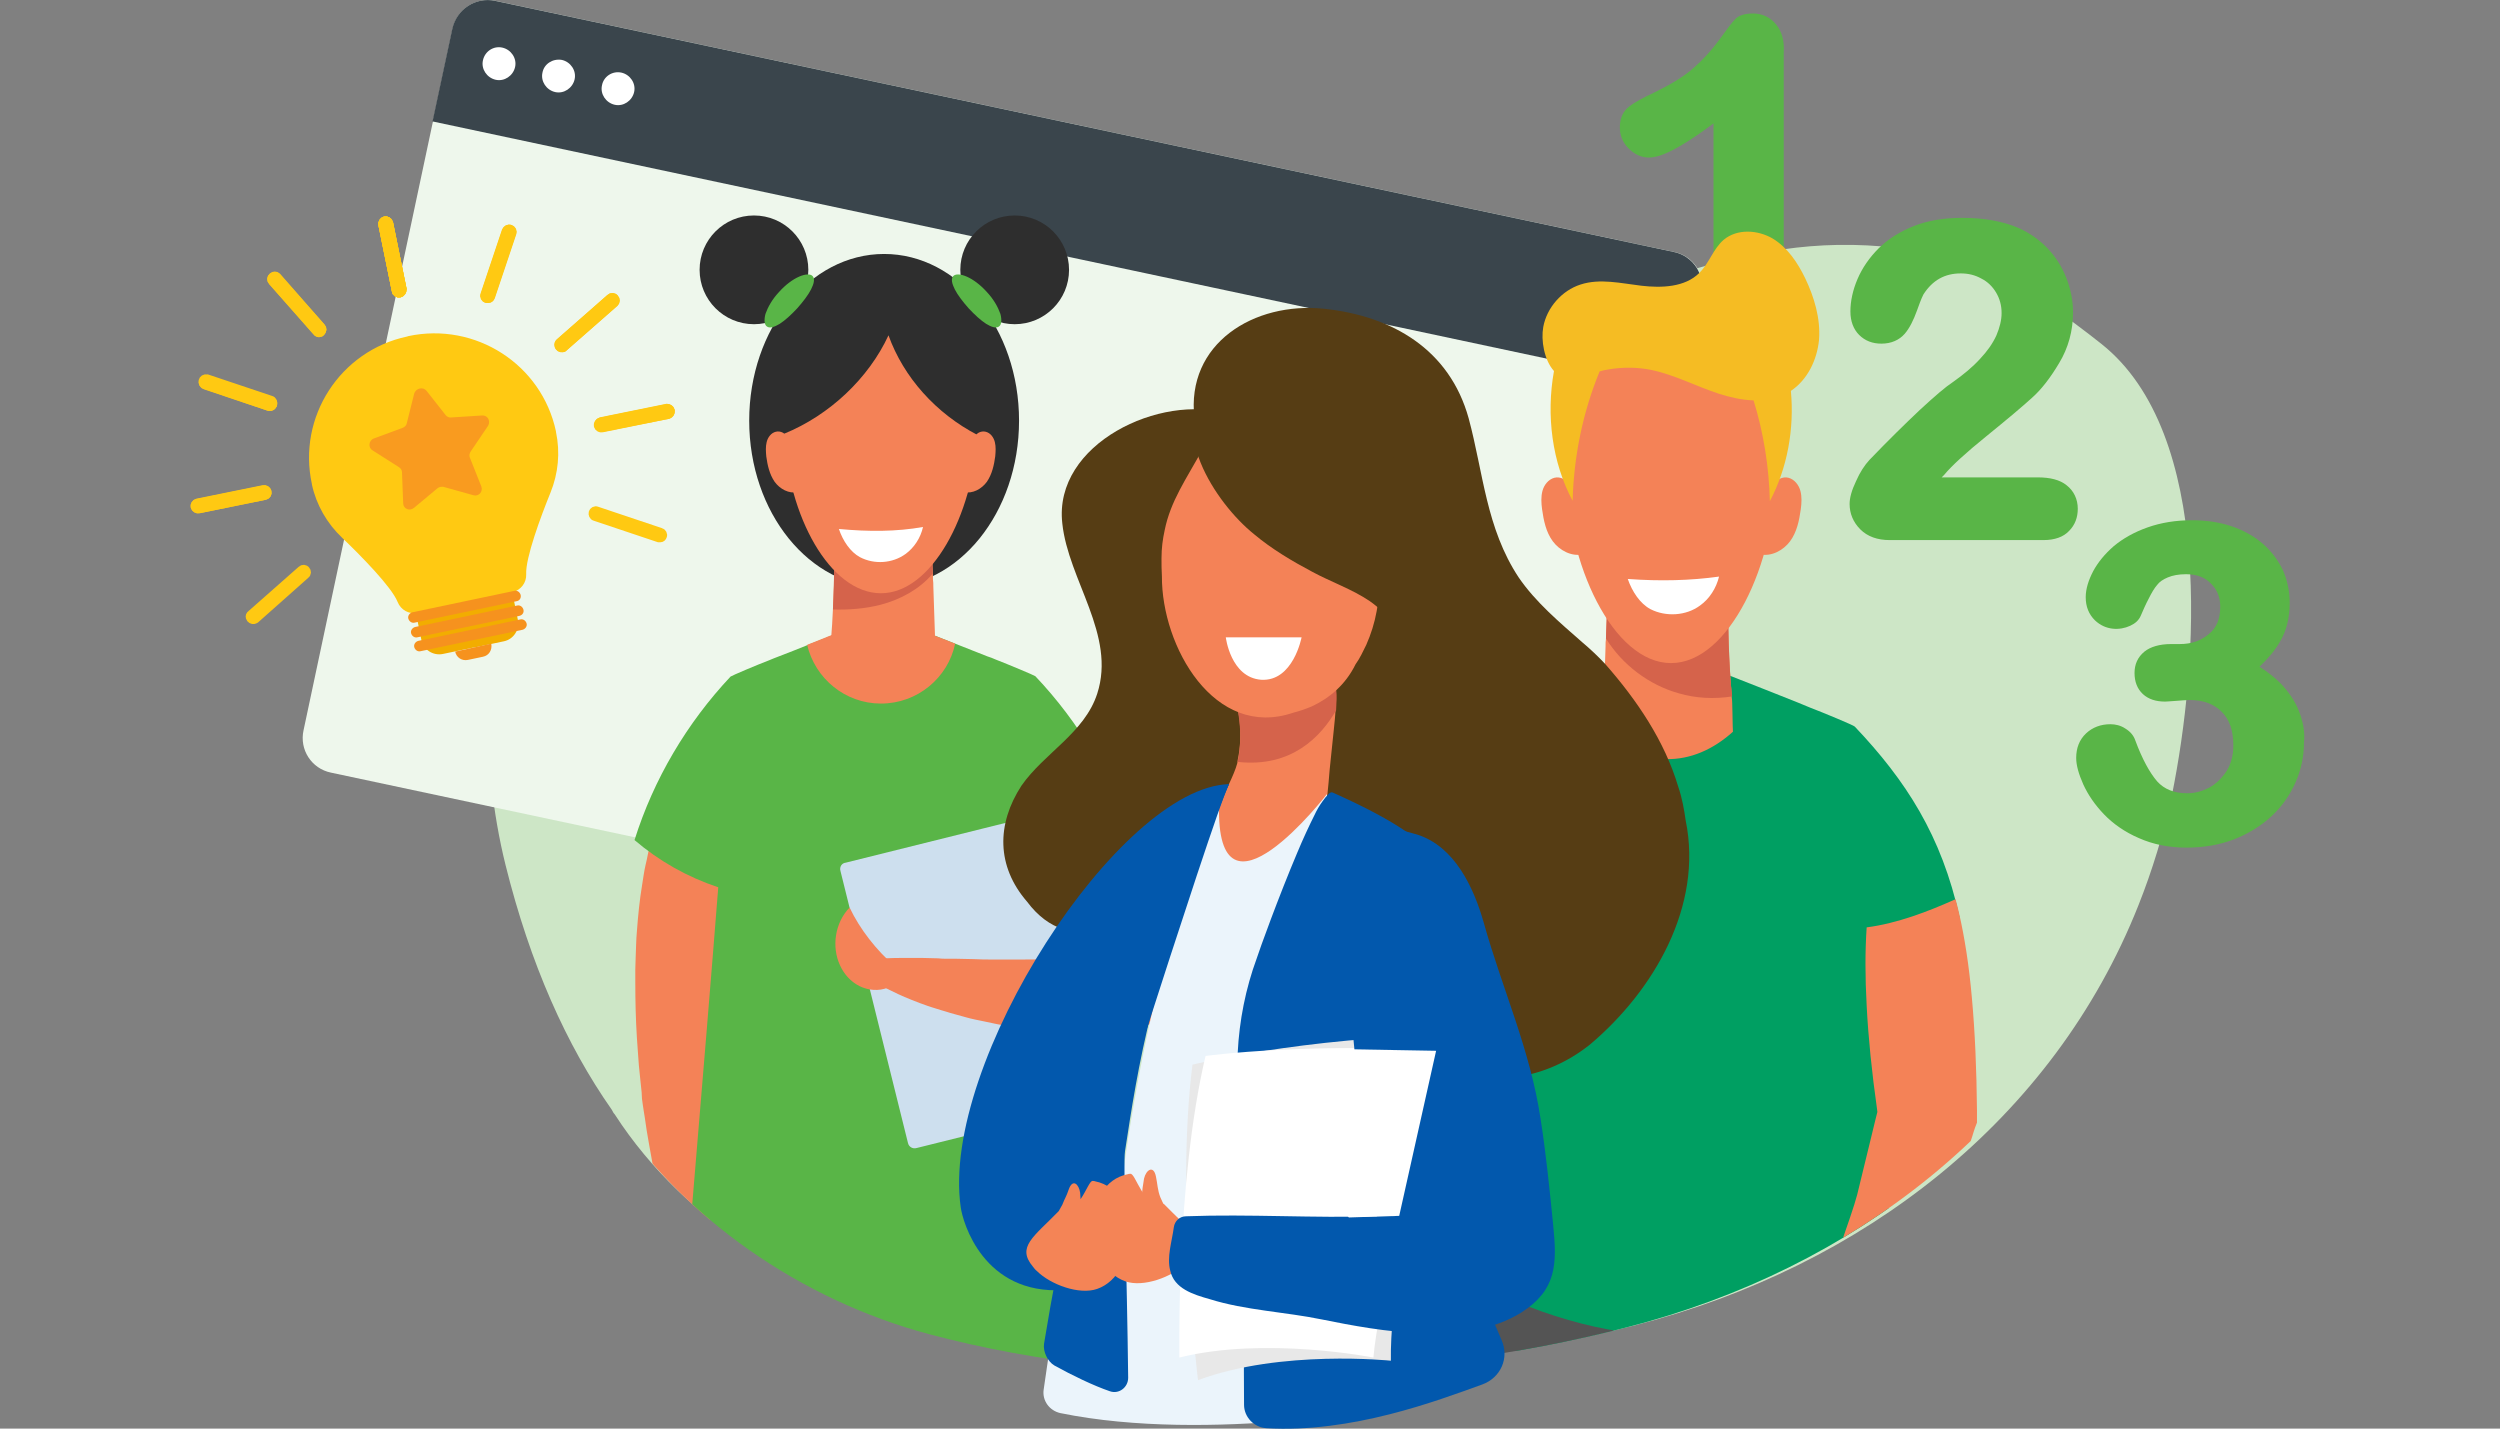 <?xml version="1.0" encoding="UTF-8"?> <!-- Generator: Adobe Illustrator 25.2.3, SVG Export Plug-In . SVG Version: 6.00 Build 0) --> <svg xmlns="http://www.w3.org/2000/svg" xmlns:xlink="http://www.w3.org/1999/xlink" version="1.1" id="Layer_1" x="0px" y="0px" viewBox="0 0 630 360" style="enable-background:new 0 0 630 360;" xml:space="preserve"><rect x="0" y="0" width="630" height="360" fill="#808080" stroke="none"/> <style type="text/css"> .st0{fill:#CDE6C6;} .st1{fill:#59B547;} .st2{fill:#EEF7EC;} .st3{fill:#3A454C;} .st4{fill:#FFFFFF;} .st5{clip-path:url(#SVGID_2_);} .st6{fill:#009F62;} .st7{fill:#545454;} .st8{fill:#F48257;} .st9{fill:#D5634B;} .st10{fill:#F5BC23;} .st11{clip-path:url(#SVGID_4_);} .st12{fill:#2E2E2E;} .st13{fill:#CDDFEE;} .st14{fill:#FFC912;stroke:#FFC912;stroke-width:2.111;stroke-miterlimit:10;} .st15{fill:#FFC912;} .st16{fill:#F2AD00;} .st17{fill:#F6921E;} .st18{fill:#F99B1F;} .st19{fill:#EBF4FB;} .st20{fill:#563D14;} .st21{fill:#0258AD;} .st22{fill:#F48456;} .st23{fill:#E8E8E8;} </style> <g> <path class="st0" d="M529.6,86.7c-18-14.3-31.9-22-51.3-24.2c-42.4-5-65.2,14.7-128.6,25C224.8,99.4,223.6,34.6,174.5,64 c-44.9,26.8-60.3,100.8-47.1,154c6.2,24.9,15.3,45.3,26.8,61.7c0.2,0.4,0.4,0.8,0.7,1.1c18.2,28.2,49.7,46.3,81.6,54.8 c55,14.7,121,12.3,175.8-1.7c57.2-14.7,105.2-51.8,126.6-105.8c3.5-8.8,6.3-18,8.4-27.6C554.1,167,557.9,109.2,529.6,86.7z"></path> <path class="st1" d="M447.6,6.2c-1.4-1.8-3.5-2.8-5.8-2.8c-2.2,0-3.7,0.5-4.6,1.5c-0.7,0.7-2,2.4-4,5.2c-1.9,2.6-4.1,5-6.5,7.1 s-5.7,4.1-9.8,6.1c-3,1.4-5,2.5-6.3,3.5c-1.6,1.2-2.4,3-2.4,5.3c0,2,0.7,3.8,2.2,5.3s3.2,2.3,5.1,2.3c2.1,0,6-0.9,16.3-8.6v44.6 c0,3.2,0.8,5.8,2.4,7.5c1.6,1.8,3.8,2.7,6.4,2.7c4.1,0,8.9-2.1,8.9-12.3V13.2C449.7,10.3,449,7.9,447.6,6.2z"></path> <path class="st1" d="M579.3,179.1c-1-2.5-2.6-4.8-4.6-6.9c-1.5-1.5-3.3-2.9-5.3-4.2c2.1-2,3.9-4.1,5.1-6.2c1.7-2.8,2.5-6.1,2.5-9.9 c0-2.9-0.6-5.7-1.7-8.2c-1.2-2.5-2.9-4.8-5.1-6.7c-2.2-1.9-4.9-3.4-7.9-4.4s-6.3-1.5-9.9-1.5c-4.1,0-7.8,0.6-11.2,1.8 s-6.2,2.8-8.5,4.7c-2.3,2-4,4.1-5.2,6.3c-1.2,2.3-1.9,4.5-1.9,6.6c0,2.4,0.8,4.3,2.3,5.8c2.7,2.6,6.3,2.6,8.9,1.4 c1.3-0.6,2.2-1.4,2.7-2.6c0.6-1.4,1.2-2.8,2-4.3c0.7-1.4,1.4-2.6,2.1-3.4c0.6-0.8,1.5-1.4,2.7-1.9s2.7-0.8,4.6-0.8 c2.7,0,4.8,0.8,6.3,2.4c1.6,1.6,2.3,3.5,2.3,5.8c0,3-0.9,5.3-2.9,6.9c-2,1.7-4.4,2.5-7.3,2.5h-2.2c-2.9,0-5.2,0.7-6.7,1.9 c-1.7,1.4-2.5,3.2-2.5,5.4s0.7,4,2.1,5.3c1.4,1.3,3.3,1.9,5.6,1.9c0.4,0,1.5-0.1,3-0.2c1.4-0.1,2.4-0.2,3.1-0.2c3.6,0,6.2,1,8.2,3 s2.9,4.8,2.9,8.5c0,2.5-0.6,4.6-1.7,6.4c-1.2,1.8-2.6,3.2-4.4,4.2c-1.8,0.9-3.6,1.4-5.5,1.4c-3.3,0-5.8-1-7.6-3 c-1.9-2.2-3.8-5.7-5.5-10.3c-0.4-1.2-1.2-2.2-2.5-3c-1.2-0.8-2.5-1.1-3.8-1.1c-2.4,0-4.5,0.8-6.1,2.3c-1.7,1.6-2.5,3.7-2.5,6.2 c0,1.8,0.6,4,1.8,6.7c1.2,2.6,2.9,5.1,5.2,7.5s5.3,4.5,8.8,6c3.6,1.6,7.6,2.4,12,2.4c4.3,0,8.4-0.7,12-2.1c3.6-1.4,6.8-3.4,9.4-5.8 c2.7-2.5,4.7-5.4,6.1-8.6c1.4-3.2,2.1-6.5,2.1-10C580.9,184.4,580.3,181.6,579.3,179.1z"></path> <g> <path class="st2" d="M124.8,0.2l297.1,63.3c4.9,1,8,5.8,6.9,10.7L391.1,251c-1,4.9-5.8,8-10.7,6.9l-297-63.2 c-4.9-1-8-5.8-6.9-10.7L114.1,7.1C115.2,2.3,119.9-0.8,124.8,0.2z"></path> <path class="st3" d="M124.7,0.2l297.1,63.3c4.9,1,8,5.8,6.9,10.7l-5,23.4L109,30.6l5-23.4C115.1,2.3,119.9-0.8,124.7,0.2z"></path> <path class="st4" d="M126.6,12L126.6,12c2.2,0.5,3.7,2.7,3.2,4.9l0,0c-0.5,2.2-2.7,3.7-4.9,3.2l0,0c-2.2-0.5-3.7-2.7-3.2-4.9l0,0 C122.2,12.9,124.4,11.5,126.6,12z"></path> <path class="st4" d="M141.6,15.1L141.6,15.1c2.2,0.5,3.7,2.7,3.2,4.9l0,0c-0.5,2.2-2.7,3.7-4.9,3.2l0,0c-2.2-0.5-3.7-2.7-3.2-4.9 l0,0C137.1,16.1,139.3,14.7,141.6,15.1z"></path> <path class="st4" d="M156.6,18.3L156.6,18.3c2.2,0.5,3.7,2.7,3.2,4.9l0,0c-0.5,2.2-2.7,3.7-4.9,3.2l0,0c-2.2-0.5-3.7-2.7-3.2-4.9 l0,0C152.1,19.3,154.3,17.8,156.6,18.3z"></path> </g> <g> <g> <defs> <path id="SVGID_1_" d="M536.5,228.7c-21.4,54-69.3,91.1-126.6,105.8c-54.8,14-120.8,16.4-175.8,1.7 c-31.9-8.5-62.3-29.1-80.5-57.3c-18.9-29.3-114.4-164.4-95-190.7c17.1-23.1,86.2-42.3,112-54.9C245.4-3.2,408.5,18,492.4,32.8 c17.4,3.1,13.7,57.9,27.5,69c28.1,22.9,32,65.8,25.1,99.3C542.8,210.7,540,220,536.5,228.7z"></path> </defs> <clipPath id="SVGID_2_"> <use xlink:href="#SVGID_1_" style="overflow:visible;"></use> </clipPath> <g class="st5"> <g> <path class="st6" d="M478.8,339.2c-2.8-33.7-5.8-69.7-7.7-94.1c9.1-3,15.4-7.7,22.7-14c-4.5-20.5-13.5-34.4-26.4-48 c-0.2-0.3-7.9-3.5-11.3-4.8c-1-0.4-1.9-0.8-2.9-1.2c-2.7-1.1-5.5-2.2-8.3-3.3c-8.7-3.4-17.4-6.9-22.3-8.6 c-4.7,1.7-12.9,4.9-21.2,8.2c-3.2,1.3-6.4,2.5-9.4,3.7c-0.9,0.3-1.7,0.7-2.5,1c-3.6,1.4-11.5,4.7-11.7,4.9 c-12.9,13.6-22.7,30.2-28.3,48.1c7.3,6.3,15.6,11,24.7,14c-1.8,23.1-4.6,56.9-7.3,89.1c18.3,8.9,38.6,13.8,59,14.2 C443.9,348.8,462,345.6,478.8,339.2z"></path> </g> <path class="st7" d="M487.2,615.9c0,0-21.8,7.1-37.3,3.5c-2.6-0.6-4.9-1.5-7-2.7l-22.5-232.6l-22.5,232.6 c-14.8,8.8-44.3-0.8-44.3-0.8c-1.1-27.4,10.9-245.1,14.2-284.5c0.5-6.2,0.8-9.8,0.8-9.8c35.8,19.2,70.4,20.9,103.5,0 c0,0,1.3,14.7,3.1,36.7C479.9,415.3,488.1,593,487.2,615.9z"></path> <path class="st8" d="M436.7,184.4c-5,4.5-10.7,7-16.8,6.9c-5.8-0.1-11.2-2.5-15.9-6.7c0.2-5.1,0.4-16.7,0.6-21.8 c0-0.6,0-1.2,0.1-1.8c0.2-5.5,0.4-10.9,0.6-16.4c9.6,0.5,20.9-0.7,30.5-0.2c-0.5,9.5-0.3,18.9,0.4,28.4c0.1,1,0.1,1.9,0.2,2.9 C436.6,176.3,436.6,183.6,436.7,184.4z"></path> <path class="st9" d="M436.5,175.5c-4.5,0.7-9.1,0.5-13.5-0.8c-7.5-2.1-14.2-7.2-18.3-13.8c0.2-5.5,0.4-10.9,0.6-16.4 c9.6,0.5,20.9-0.7,30.5-0.2c-0.5,9.5-0.3,18.9,0.4,28.4C436.4,173.6,436.4,174.5,436.5,175.5z"></path> <path class="st8" d="M447.1,122.4c0.3-1.5,2.1-2.4,3.6-2s2.6,1.8,3,3.3s0.3,3.1,0.1,4.6c-0.4,2.9-1,5.8-2.7,8.1 s-4.7,3.9-7.5,3.3C445.4,133.9,446.1,128.4,447.1,122.4z"></path> <path class="st8" d="M395.3,122.4c-0.3-1.5-2.1-2.4-3.6-2s-2.6,1.8-3,3.3s-0.3,3.1-0.1,4.6c0.4,2.9,1,5.8,2.7,8.1 s4.7,3.9,7.5,3.3C397,133.9,396.3,128.4,395.3,122.4z"></path> <path class="st8" d="M447.5,118.9c0,23.1-11.8,48.2-26.4,48.2s-26.4-25.1-26.4-48.2s11.8-35.5,26.4-35.5S447.5,95.8,447.5,118.9 z"></path> <path class="st4" d="M433.2,145.3c-0.7,2.9-2.4,5.6-4.8,7.3c-3.5,2.6-8.6,2.9-12.5,0.9c-2.6-1.4-4.6-4.4-5.7-7.6 C418.4,146.5,426,146.3,433.2,145.3z"></path> <path class="st8" d="M377.2,344.7c-0.3-2.1-0.7-4.3-1-6.6c-0.3-2.3-0.7-4.6-1-7c-0.7-4.8-5.5-22.9-6.2-28.1 c-0.7-5.1-1.5-10.5-2.3-15.9c-0.3-1.8-0.5-3.6-0.8-5.4c0.1-0.3,0.1-0.5,0.2-0.8c2.2-9.1,3.9-17.7,5.2-25.6 c1.1-7.1,1.8-13.7,2-19.6c-7.5-1.8-15-5.5-21.6-9.2c-0.2,0.6-0.5,1.2-0.7,1.8c-0.2,0.5-0.4,1.1-0.6,1.7 c-2,5.9-3.8,12.9-5.3,20.7c-1.7,8.6-3,18.1-4.1,28.3l-0.3,3l0.3,1.3c0.2,0.7,0.3,1.5,0.5,2.2s0.4,1.4,0.5,2.1 c0.4,1.4,0.7,2.9,1.1,4.3c1.5,5.6,3.1,10.9,4.8,16c0.8,2.6,5.7,18.2,6.6,20.7s1.7,4.8,2.6,7.2c0.9,2.3,1.8,4.6,2.7,6.8 c0.9,2.2,1.8,4.3,2.6,6.3c1.6,3.8,3.2,7.3,4.8,10.5c3.9-1.5,7.7-3.1,11.6-4.6C378.3,351.7,377.7,348.3,377.2,344.7z"></path> <path class="st8" d="M455.7,341.6c0.5-2.1,1.1-4.2,1.6-6.4c0.6-2.2,1.1-4.5,1.7-6.8c1.1-4.7,7.7-22.2,9-27.3 c1.2-5,2.5-10.3,3.8-15.6c0.4-1.8,0.9-3.6,1.3-5.3c0-0.3-0.1-0.5-0.1-0.8c-1.3-9.2-2.2-18-2.6-26c-0.4-7.2-0.4-13.8,0-19.7 c7.7-1,15.5-4,22.4-7.1c0.2,0.6,0.3,1.3,0.5,1.9c0.1,0.6,0.3,1.1,0.4,1.7c1.4,6.1,2.5,13.2,3.2,21.1c0.8,8.7,1.2,18.3,1.3,28.6 v3l-0.5,1.3c-0.2,0.7-0.5,1.4-0.7,2.2c-0.2,0.7-0.5,1.4-0.7,2.1c-0.5,1.4-1,2.8-1.5,4.2c-2,5.4-4.2,10.5-6.3,15.5 c-1.1,2.5-7.5,17.6-8.6,19.9c-1.1,2.4-2.2,4.6-3.3,6.9c-1.1,2.2-2.2,4.4-3.3,6.5c-1.1,2.1-2.2,4.1-3.2,6c-2,3.6-3.9,6.9-5.8,10 c-3.7-1.9-7.4-3.8-11.1-5.8C453.9,348.4,454.7,345.1,455.7,341.6z"></path> <path class="st10" d="M454.9,70.1c-1.9-3.9-4.4-7.7-8.2-10c-3.8-2.2-8.9-2.5-12.3,0.3c-2.7,2.3-3.7,6-6.2,8.4 c-3.6,3.6-9.5,3.8-14.6,3.2c-5.1-0.6-10.4-1.9-15.3-0.3c-4.7,1.5-8.5,5.8-9.4,10.7c-0.6,3.3,0.2,8.3,2.7,11.1 c-2,11.1-0.5,23,4.7,32.7c0.3-11.3,2.6-22.4,6.8-32.6c0.7-0.2,1.4-0.4,2.2-0.5c3.5-0.6,7.2-0.6,10.7,0.1 c5.9,1.2,11.3,4.1,17.1,6c2.8,0.9,5.8,1.6,8.8,1.7c2.5,8.1,3.9,16.7,4.1,25.4c4.4-8.3,6.2-18.2,5.3-27.8 c4.2-2.8,6.6-7.8,7.1-12.9C458.8,80.3,457.2,74.9,454.9,70.1z"></path> <path class="st8" d="M375.8,351.9c4,3.2,7,7.7,8.5,12.6c0.4,1.1-0.4,2.3-1.6,2.4c-0.7,0.1-1.5,0.5-1.9,1c-1.1,1.2-1.2,3.1-1,4.7 s0.7,3.2,0.8,4.9c0.1,1.6-0.4,3.5-1.8,4.4c-1.3,0.9-3,0.7-4.4,0s-2.4-1.9-3.3-3.2c-4.7-6.7-5.9-15.9-3-23.6 C370.6,354.3,373.4,352.7,375.8,351.9z"></path> <path class="st8" d="M456.4,347.8c-4.1,3.1-7.2,7.5-8.9,12.3c-0.4,1.1,0.3,2.3,1.5,2.5c0.7,0.1,1.4,0.5,1.9,1.1 c1,1.3,1.1,3.1,0.9,4.8c-0.3,1.6-0.8,3.2-1,4.9c-0.1,1.7,0.3,3.5,1.6,4.5c1.2,0.9,3,0.8,4.3,0.2c1.4-0.7,2.4-1.8,3.3-3.1 c4.9-6.6,6.4-15.8,3.7-23.6C461.4,350.4,458.7,348.7,456.4,347.8z"></path> </g> </g> <g> <defs> <path id="SVGID_3_" d="M536.5,228.7c-21.4,54-69.3,91.1-126.6,105.8c-54.8,14-120.8,16.4-175.8,1.7 c-31.9-8.5-62.3-29.1-80.5-57.3c-18.9-29.3-114.4-164.4-95-190.7c17.1-23.1,86.2-42.3,112-54.9C245.4-3.2,408.5,18,492.4,32.8 c17.4,3.1,13.7,57.9,27.5,69c28.1,22.9,32,65.8,25.1,99.3C542.8,210.7,540,220,536.5,228.7z"></path> </defs> <clipPath id="SVGID_4_"> <use xlink:href="#SVGID_3_" style="overflow:visible;"></use> </clipPath> <g class="st11"> <g> <path class="st8" d="M162,278.5c0.2,1.1,0.3,2.2,0.5,3.2c0.3,2.1,0.6,4.2,1,6.3c0.7,4.1,1.4,7.9,2.2,11.5 c0.4,1.8,0.8,3.5,1.2,5.2c0.4,1.6,0.8,3.2,1.2,4.7c0.8,3,1.6,5.7,2.3,8.1c0.4,1.2,0.7,2.3,1.1,3.3c0.4,1,0.7,1.9,1.1,2.7 c1.4,3.3,2.5,5,3.4,4.9s1.5-2.1,1.9-5.6c0.1-0.9,0.2-1.8,0.3-2.9c0.1-1,0.2-2.2,0.3-3.4c0.2-2.4,0.3-5.2,0.5-8.2 c0.3-6.1,0.7-13.2,1.2-21.2c0.1-2,0.2-4,0.4-6.1c0.1-1,0.1-2.1,0.2-3.1c0.1-1.1,0.1-2.1,0.2-3.2c0.2-2.1,0.2-4.3,0.4-6.5 s0.3-4.5,0.4-6.7c0.3-4.5,0.5-9,0.8-13.2c0.1-1.6,0.1-3.1,0.2-4.6c0-0.6,0.1-1.1,0.1-1.7c0.1-2.1,0.1-4.1,0.2-6 c0.2-3.9,0.2-7.7,0.2-11.2c0-1.8,0-3.5-0.1-5.1c0-1.6-0.1-3.2-0.2-4.7c-0.2-3-0.5-5.8-0.8-8.2c-0.2-1.2-0.4-2.4-0.7-3.4 c-0.2-1.1-0.5-2-0.8-2.9c-1.2-3.5-2.9-5.7-4.9-6s-4.2,1.3-6.3,4.5c-0.5,0.8-1,1.7-1.6,2.7c-0.5,1-1,2.1-1.5,3.3 c-0.9,2.4-1.9,5.1-2.6,8.1c-0.3,1.1-0.6,2.3-0.8,3.5c-0.1,0.4-0.2,0.9-0.3,1.3c-0.4,1.7-0.6,3.4-0.9,5.2 c-0.6,3.6-1,7.5-1.3,11.6c-0.2,2.1-0.2,4.2-0.3,6.3c0,1.1-0.1,2.2-0.1,3.3s0,2.2,0,3.3c0,4.5,0.1,9.1,0.4,13.9 c0.2,2.4,0.3,4.7,0.5,7s0.5,4.6,0.7,6.8C161.7,276.3,161.8,277.4,162,278.5z"></path> </g> <path class="st8" d="M177.1,311c3.7,3,6.5,7.1,7.9,11.6c0.3,1-0.4,2.1-1.5,2.3c-0.7,0.1-1.3,0.4-1.8,1c-1,1.2-1.1,2.8-0.9,4.3 c0.2,1.5,0.7,3,0.8,4.5s-0.4,3.2-1.6,4.1c-1.2,0.8-2.8,0.7-4,0c-1.3-0.7-2.2-1.8-3-2.9c-4.4-6.3-5.4-14.7-2.8-21.8 C172.3,313.2,174.9,311.7,177.1,311z"></path> <ellipse class="st12" cx="222.8" cy="106" rx="34" ry="42"></ellipse> <path class="st1" d="M181,223.6c-3.2,40.9-10,120.4-12.2,147.7c14.2,5.9,37.3,9.1,53.5,9.1c16.3,0,39.6-3.3,53.9-9.3 c-2.2-27.2-9-106.6-12.2-147.5c7.8-2.6,14.9-6.6,21.2-12c-4.8-15.3-13.2-29.5-24.3-41.2c-0.2-0.2-6.9-3-10-4.2 c-0.7-0.3-1.4-0.6-2.1-0.8c-2.6-1-5.3-2.1-8.1-3.2c-7.1-2.8-14.2-5.6-18.2-7c-4.2,1.5-11.7,4.5-19.1,7.4c-2.4,1-4.8,1.9-7.1,2.8 c-0.9,0.3-1.7,0.7-2.5,1c-2.9,1.1-9.5,3.9-9.7,4.1c-11,11.7-19.4,25.9-24.2,41.2C166.1,217,173.2,221,181,223.6z"></path> <path class="st8" d="M209.4,162.4c4,4.4,8.6,6.8,13.5,6.8c4.6-0.1,9-2.4,12.8-6.5c-0.2-5-0.3-10-0.5-14.9c0-0.6,0-1.2-0.1-1.8 c0-0.4,0-0.9,0-1.3c-0.2-4.9-0.3-9.8-0.5-14.7c-7.7,0.5-16.9-0.8-24.6-0.3c0.4,8,0.3,15.9-0.1,23.9c-0.1,1.2-0.1,2.4-0.2,3.7 c-0.1,0.9-0.1,1.9-0.2,2.8C209.5,160.9,209.4,161.6,209.4,162.4z"></path> <path class="st9" d="M209.9,153.6c4.1,0.1,8.1-0.2,12-1.2c5-1.3,9.8-3.9,13.1-7.8c-0.2-4.9-0.3-9.8-0.5-14.7 c-7.7,0.5-16.9-0.8-24.6-0.3C210.3,137.7,210.3,145.7,209.9,153.6z"></path> <path class="st8" d="M197.6,109.3c0.9,20.6,11.5,40.2,24.4,40.2c12.7,0,23.2-19.6,24.3-39.9c-10.4-5.4-18.6-14.5-22.4-25.1 C218.9,95.3,209.1,104.6,197.6,109.3z"></path> <path class="st4" d="M232.6,132.8c-0.6,2.7-2.2,5.2-4.4,6.8c-3.3,2.4-7.9,2.7-11.5,0.8c-2.4-1.3-4.3-4.1-5.3-7.1 C218.8,134,225.9,134,232.6,132.8z"></path> <circle class="st12" cx="190" cy="68" r="13.7"></circle> <circle class="st12" cx="255.7" cy="68" r="13.7"></circle> <g> <path class="st1" d="M193.3,82.3c0.7,0.5,1.9,0.1,3.2-0.7c1.4-0.9,2.9-2.3,4.4-3.9c1.5-1.7,2.8-3.4,3.5-4.8s1-2.6,0.4-3.3 c-0.5-0.6-1.8-0.6-3.4,0.1c-1.6,0.7-3.4,2-5.1,3.9c-1.7,1.8-2.8,3.8-3.4,5.5C192.5,80.6,192.6,81.9,193.3,82.3z"></path> </g> <g> <path class="st1" d="M251.7,82.3c-0.7,0.5-1.9,0.1-3.2-0.7c-1.4-0.9-2.9-2.3-4.4-3.9c-1.5-1.7-2.8-3.4-3.5-4.8s-1-2.6-0.4-3.3 c0.5-0.6,1.8-0.6,3.4,0.1c1.6,0.7,3.4,2,5.1,3.9c1.7,1.8,2.8,3.8,3.4,5.5C252.5,80.6,252.4,81.9,251.7,82.3z"></path> </g> <path class="st8" d="M203.4,162.5c2,8.5,9.6,14.8,18.6,14.8c9.2,0,16.9-6.5,18.7-15.1c-7.1-2.8-14.2-5.6-18.2-7 C218.3,156.6,210.8,159.5,203.4,162.5z"></path> <path class="st13" d="M211.8,219.5l17,68.5c0.2,1,1.2,1.6,2.2,1.3l46.2-11.5c1-0.2,1.6-1.2,1.3-2.2l-16.6-66.7l-0.4-1.7 c0-0.2-0.1-0.4-0.2-0.5c-0.4-0.7-1.2-1-2-0.8l-46.2,11.5C212.1,217.5,211.5,218.5,211.8,219.5z"></path> <path class="st8" d="M217.7,245.2c0.7,0.7,1.7,1.6,3.2,2.5c1.4,0.9,3.3,1.8,5.4,2.8c1.1,0.5,2.2,1,3.5,1.5c1.2,0.5,2.6,1,4,1.5 c0.7,0.2,1.4,0.5,2.2,0.7c0.7,0.2,1.5,0.5,2.3,0.7c1.5,0.5,3.2,0.9,4.9,1.4s3.4,0.8,5.3,1.2c1.8,0.4,3.7,0.8,5.6,1.1 c3.9,0.7,7.9,1.2,12.2,1.6c0.3,0,0.6,0.1,0.9,0.1c4,0.3,8.1,0.5,12.3,0.6c1.1,0,2.2,0,3.3,0c5.4,0,9.8-4.5,9.6-10v-1.2l0,0 c-0.1-4.4-0.5-8.7-1-12.8s-1.3-8-2.2-11.7c-0.9-3.7-2-7.1-3.1-10.3c-0.4-1-0.8-1.9-1.1-2.8c-5.8,4.9-12.4,8.7-19.6,11.2 c0.6,2.4,1.2,4.9,1.9,7.5c0.9,3.3,1.7,6.7,2.7,10.3c-0.2,0.2-0.2,0.3-0.4,0.5c-0.8,0-1.7,0-2.5,0.1c-0.4,0-0.8,0-1.3,0 c-3.5,0.1-6.9,0.1-10.1,0.1c-1.8,0-3.6,0-5.3,0s-3.4,0-5-0.1c-1.6,0-3.2-0.1-4.7-0.1c-0.8,0-1.5,0-2.2,0s-1.4,0-2.1-0.1 c-1.4,0-2.7-0.1-4-0.1s-2.5,0-3.6,0c-2.3,0-4.2,0-5.9,0.1c-1.6,0.1-3,0.3-3.9,0.6s-1.5,0.7-1.7,1.3 C216.7,243.8,217,244.5,217.7,245.2z"></path> <path class="st8" d="M223.7,248.9c-2.2,0.9-4.9,0.7-7.1-0.4c-2.2-1.1-3.9-3-4.9-5.2c-2.2-4.7-1.3-10.8,2.4-14.6 c2.6,5.5,6.8,10.8,11.4,14.8C224,245,223.4,246.8,223.7,248.9z"></path> <path class="st8" d="M198.3,110.4c-0.2-1.2-1.6-1.9-2.8-1.6s-2,1.4-2.3,2.6s-0.2,2.4-0.1,3.6c0.3,2.2,0.8,4.5,2.1,6.4 c1.3,1.8,3.6,3.1,5.8,2.6C199.6,119.5,199.1,115.1,198.3,110.4z"></path> <path class="st8" d="M245.6,110.4c0.2-1.2,1.6-1.9,2.8-1.6s2,1.4,2.3,2.6s0.2,2.4,0.1,3.6c-0.3,2.2-0.8,4.5-2.1,6.4 c-1.3,1.8-3.6,3.1-5.8,2.6C244.3,119.5,244.8,115.1,245.6,110.4z"></path> </g> </g> </g> <g> <g> <path class="st14" d="M100.7,73.9c-0.4,0.1-0.9-0.2-0.9-0.6l0,0l-3.4-16.7c-0.1-0.4,0.2-0.9,0.6-1s0.9,0.2,1,0.6l3.4,16.7 C101.4,73.4,101.1,73.8,100.7,73.9L100.7,73.9L100.7,73.9z"></path> <path class="st14" d="M80.6,83.9c-0.3,0.1-0.6,0-0.8-0.3L68.6,70.9c-0.3-0.3-0.3-0.8,0.1-1.1c0.3-0.3,0.8-0.3,1.1,0.1L81,82.5 c0.3,0.3,0.3,0.8-0.1,1.1l0,0C80.9,83.8,80.7,83.8,80.6,83.9L80.6,83.9z"></path> <path class="st14" d="M68.2,102.5c-0.1,0-0.3,0-0.4,0l-16.1-5.4c-0.4-0.1-0.7-0.6-0.5-1c0.1-0.4,0.6-0.7,1-0.5l16.1,5.4 c0.4,0.1,0.6,0.6,0.5,1C68.7,102.2,68.5,102.4,68.2,102.5z"></path> <path class="st14" d="M66.8,124.9l-16.7,3.4c-0.4,0.1-0.9-0.2-1-0.6s0.2-0.9,0.6-1l16.7-3.4c0.4-0.1,0.9,0.2,1,0.6 C67.5,124.4,67.2,124.8,66.8,124.9L66.8,124.9z"></path> <path class="st14" d="M166.4,135.6c-0.1,0-0.3,0-0.4,0l-16.1-5.4c-0.4-0.1-0.6-0.6-0.5-1s0.6-0.7,1-0.5l0,0l16.1,5.4 c0.4,0.1,0.7,0.6,0.5,1l0,0C166.9,135.4,166.7,135.6,166.4,135.6z"></path> <path class="st14" d="M168.4,104.5l-16.7,3.3c-0.4,0.1-0.8-0.2-0.9-0.6l0,0c-0.1-0.4,0.2-0.9,0.6-1l16.7-3.4 c0.4,0,0.8,0.3,0.9,0.7C169,104,168.7,104.3,168.4,104.5L168.4,104.5z"></path> <path class="st14" d="M141.7,87.7c-0.4,0.1-0.9-0.2-0.9-0.6c-0.1-0.3,0-0.6,0.2-0.8l12.8-11.2c0.3-0.3,0.8-0.3,1.1,0.1 c0.3,0.3,0.3,0.8,0,1.1l0,0l-12.8,11.2C142,87.6,141.9,87.7,141.7,87.7L141.7,87.7z"></path> <path class="st14" d="M123,75.3c-0.1,0-0.3,0-0.4,0c-0.4-0.1-0.7-0.6-0.5-1l0,0l5.4-16.1c0.2-0.4,0.6-0.6,1-0.5 c0.4,0.2,0.6,0.6,0.5,1l-5.4,16.1C123.6,75,123.3,75.3,123,75.3L123,75.3z"></path> <path class="st14" d="M100.7,73.9c-0.4,0.1-0.9-0.2-0.9-0.6l0,0l-3.4-16.7c-0.1-0.4,0.2-0.9,0.6-1s0.9,0.2,1,0.6l3.4,16.7 C101.4,73.4,101.1,73.8,100.7,73.9L100.7,73.9L100.7,73.9z"></path> <path class="st14" d="M100.7,73.9c-0.4,0.1-0.9-0.2-0.9-0.6l0,0l-3.4-16.7c-0.1-0.4,0.2-0.9,0.6-1s0.9,0.2,1,0.6l3.4,16.7 C101.4,73.4,101.1,73.8,100.7,73.9L100.7,73.9L100.7,73.9z"></path> <path class="st14" d="M123.1,75.3c-0.1,0-0.3,0-0.4,0c-0.4-0.1-0.6-0.6-0.5-1l5.4-16.1c0.1-0.4,0.6-0.7,1-0.5 c0.4,0.1,0.7,0.6,0.5,1l0,0l-5.4,16.1C123.6,75.1,123.3,75.3,123.1,75.3L123.1,75.3z"></path> <path class="st14" d="M141.8,87.7c-0.4,0.1-0.9-0.2-1-0.6c-0.1-0.3,0-0.6,0.3-0.8l12.7-11.2c0.3-0.3,0.8-0.3,1.1,0.1 c0.3,0.3,0.3,0.8-0.1,1.1l0,0l-12.7,11.2C142,87.7,141.9,87.7,141.8,87.7z"></path> <path class="st14" d="M168.4,104.5l-16.7,3.4c-0.4,0.1-0.9-0.2-1-0.6s0.2-0.9,0.6-1l0,0l16.7-3.4c0.4-0.1,0.9,0.2,1,0.6 C169.1,104,168.8,104.4,168.4,104.5z"></path> <path class="st14" d="M64,156.2c-0.4,0.1-0.9-0.2-1-0.6c-0.1-0.3,0-0.6,0.3-0.8L76,143.6c0.3-0.3,0.8-0.3,1.1,0.1 c0.3,0.3,0.3,0.8-0.1,1.1L64.4,156C64.2,156.1,64.1,156.2,64,156.2z"></path> <path class="st14" d="M66.8,124.9l-16.7,3.4c-0.4,0.1-0.9-0.2-1-0.6s0.2-0.9,0.6-0.9l0,0l16.7-3.4c0.4-0.1,0.9,0.2,0.9,0.6l0,0 C67.5,124.4,67.2,124.8,66.8,124.9L66.8,124.9z"></path> <path class="st14" d="M68.2,102.5c-0.1,0-0.3,0-0.4,0L51.7,97c-0.4-0.1-0.7-0.5-0.6-1c0.1-0.4,0.5-0.7,1-0.6h0.1l16.1,5.4 c0.4,0.1,0.6,0.6,0.5,1C68.7,102.2,68.5,102.4,68.2,102.5z"></path> <path class="st14" d="M80.6,83.8c-0.3,0.1-0.6,0-0.8-0.3L68.6,70.8c-0.3-0.3-0.3-0.8,0.1-1.1c0.3-0.3,0.8-0.3,1.1,0l0,0L81,82.5 c0.3,0.3,0.3,0.8-0.1,1.1C80.9,83.8,80.8,83.8,80.6,83.8z"></path> <path class="st14" d="M100.7,73.9c-0.4,0.1-0.9-0.2-0.9-0.6l0,0l-3.4-16.7c-0.1-0.4,0.2-0.9,0.6-1s0.9,0.2,1,0.6l3.4,16.7 C101.4,73.4,101.1,73.8,100.7,73.9L100.7,73.9L100.7,73.9z"></path> </g> <g> <g> <path class="st15" d="M119.2,151.4l10-2.2c2.1-0.5,3.5-2.4,3.4-4.5c-0.2-4.1,3.7-14.6,6.1-20.5c2-4.9,2.5-10.2,1.4-15.4v-0.1 c-3.6-16.9-20.3-27.6-37.2-24l-0.3,0.1c-16.9,3.6-27.7,20.3-24,37.2v0.1c1.1,5.1,3.8,9.8,7.6,13.4c4.6,4.4,12.5,12.4,14,16.2 c0.8,2,2.9,3.2,5,2.7l10-2.2L119.2,151.4z"></path> </g> </g> <g> <g> <path class="st16" d="M129.1,149.3l-12.1,2.6l-12.2,2.5l1.4,6.9c0.5,2.4,2.9,4,5.4,3.5l7.6-1.6l0,0h0.1h0.1l0,0l7.6-1.6 c2.4-0.5,4-2.9,3.5-5.4L129.1,149.3z"></path> <path class="st17" d="M121.7,165.5l-3.8,0.8c-1.5,0.3-2.9-0.6-3.2-2.1l0,0l9.1-2l0,0C124.1,163.8,123.2,165.2,121.7,165.5z"></path> </g> <path class="st17" d="M130.2,151.5l-25.7,5.4c-0.7,0.2-1.4-0.3-1.6-1l0,0c-0.2-0.7,0.3-1.4,1-1.6l25.7-5.4c0.7-0.2,1.4,0.3,1.6,1 l0,0C131.4,150.7,130.9,151.4,130.2,151.5z"></path> <path class="st17" d="M130.9,155.2l-25.7,5.4c-0.7,0.2-1.4-0.3-1.6-1l0,0c-0.2-0.7,0.3-1.4,1-1.6l25.7-5.4c0.7-0.2,1.4,0.3,1.6,1 l0,0C132.1,154.3,131.7,155,130.9,155.2z"></path> <path class="st17" d="M131.7,158.7l-25.7,5.4c-0.7,0.2-1.4-0.3-1.6-1l0,0c-0.2-0.7,0.3-1.4,1-1.6l25.7-5.4c0.7-0.2,1.4,0.3,1.6,1 l0,0C132.9,157.8,132.4,158.5,131.7,158.7z"></path> </g> <path class="st18" d="M107.5,98.5l4.8,6.1c0.3,0.4,0.9,0.7,1.4,0.6l7.8-0.5c1.4-0.1,2.2,1.4,1.5,2.6l-4.4,6.5 c-0.3,0.5-0.4,1-0.2,1.5l2.9,7.3c0.5,1.3-0.7,2.6-2,2.2l-7.5-2.1c-0.5-0.1-1.1,0-1.5,0.3l-6,5c-1.1,0.9-2.7,0.2-2.7-1.2l-0.3-7.8 c0-0.5-0.3-1-0.8-1.3l-6.6-4.2c-1.2-0.7-1-2.5,0.3-3l7.3-2.7c0.5-0.2,0.9-0.6,1-1.1l1.9-7.6C104.9,97.8,106.6,97.4,107.5,98.5z"></path> </g> <path class="st1" d="M520.8,122.3c-1.7-1.4-4.2-2-7.3-2h-24.2c0.2-0.2,0.4-0.4,0.6-0.6c1.9-2.3,5.5-5.6,10.7-9.8 c5.3-4.3,9.1-7.5,11.4-9.6c2.4-2.1,4.7-5.1,6.9-8.8c2.3-3.8,3.5-8.1,3.5-12.8c0-3-0.6-5.9-1.7-8.7c-1.1-2.8-2.7-5.3-4.7-7.4 s-4.4-3.8-7-5c-4-1.8-8.9-2.7-14.5-2.7c-4.7,0-8.8,0.7-12.3,2.1c-3.5,1.4-6.5,3.3-8.8,5.6s-4.1,4.9-5.3,7.7 c-1.2,2.8-1.8,5.6-1.8,8.2c0,2.5,0.8,4.5,2.2,5.9c1.5,1.5,3.4,2.2,5.6,2.2c2.5,0,4.5-0.9,5.9-2.5c1.2-1.4,2.2-3.4,3.1-5.9 c1.1-3.1,1.5-3.8,1.6-4c2.3-3.6,5.4-5.3,9.4-5.3c1.9,0,3.6,0.4,5.2,1.3c1.6,0.8,2.8,2,3.7,3.5c0.9,1.5,1.4,3.2,1.4,5.2 c0,1.8-0.5,3.7-1.3,5.6c-0.9,2-2.3,4-4.1,5.9c-1.8,2-4.2,4-6.9,5.9c-1.7,1.1-4.4,3.4-8.3,7c-3.7,3.5-8,7.7-12.7,12.6 c-1.2,1.3-2.4,3.1-3.4,5.4c-1.1,2.3-1.6,4.2-1.6,5.7c0,2.4,0.9,4.6,2.7,6.4c1.8,1.8,4.3,2.7,7.4,2.7H515c2.8,0,5-0.8,6.4-2.3 c1.5-1.5,2.2-3.4,2.2-5.6C523.6,125.8,522.6,123.7,520.8,122.3z"></path> <g> <g> <path class="st19" d="M353.6,354.2c0,0-48.7,9.6-86.4,1.9c-2.7-0.6-4.6-3.1-4.2-5.9l6.1-41.9L353.6,354.2z"></path> <g> <path class="st20" d="M327.9,137.5c-4.9-4.5-11.7-7.3-16.3-12.8c-4.7-5.5-9.9-11.9-10.6-19.3c-2.2-18.9,15.1-29.4,32.6-27.6 c17.3,1.8,31.7,10.3,36.5,27.6c3.7,13.7,4.4,27.7,12.6,40.1c4.3,6.3,10.4,11.4,16.2,16.5c1.9,1.6,3.8,3.4,5.5,5.2 c8.2,9.3,15.1,19.6,18.5,31c1,2.9,1.5,5.8,1.9,8.6c4.4,21.5-8,42.8-24.1,56.4c-12.5,10-28.5,11.2-41,3.7 c-21.1-13.7-19.9-39.8-26.7-60.4c-1.2-3.8-2.3-7.4-3.6-11c-0.4-2.6-0.5-5.2-0.4-7.7c0.7-14.1,8.1-27.4,4-41.8 C331.6,142.1,329.2,139.9,327.9,137.5z"></path> <path class="st20" d="M309.3,104.3c-16.6-5.2-43.9,7.4-41.6,27.6c1.5,14.3,13.6,28.1,8.8,42.9c-3.2,9.9-13.4,15-19.1,23.2 c-6.3,9.7-6.3,20.3,1.4,29.2c11.2,15,27.3,4.9,36.9-3.2c1.6-1.1,3.4-2.1,4.9-2.9c9.5-4.3,19.2-12.8,22.2-22.9 c3.7-12.1,1.2-22.6-1.5-34.4C319,151.5,316.8,136.8,309.3,104.3z"></path> <path class="st8" d="M304.2,215.3c3.7,10.3,20,3.3,24.8-2.1c6.2-7.1,5.3-13.3,6.4-22.4c0.5-5.1,1-9.1,1.2-12.2 c1-15.6-4.4-7.3-26.9-6.7c2.7,5.3,3.6,13.3,2.2,19.6c0,0.3-0.1,0.5-0.1,0.8C310.2,198.4,302.3,209.5,304.2,215.3z"></path> <path class="st9" d="M311.9,192c13.6,1.5,21-6.4,24.8-13c1-15.6-4.4-7.3-26.9-6.7C312.3,177.6,313.3,185.4,311.9,192z"></path> <path class="st8" d="M292.7,140.7c0,1.5,0,3,0.1,4.5c-0.1,17.7,13.2,41.2,33.1,34.4c1.6-0.4,3.3-1,4.7-1.6 c4.5-2.1,8.5-5.5,11-10.6c1.1-1.5,1.9-3.3,2.7-4.9c1.2-2.7,2.1-5.6,2.6-8.4c0.7-3.6,0.7-6.7-0.5-9.9 c-2.5-6.6-10.3-13.2-27.2-22.4c-4.7-2.6-10.2-5.3-16.2-8.5c-4.1,7.5-8,12.9-9.5,20.3C293,135.9,292.7,138.1,292.7,140.7z"></path> <path class="st20" d="M358.2,185.8c6.2-10.8-3.7-27.8-13-34.3c-4.4-3-9.9-4.9-14.5-7.4c-5.1-2.7-10.3-5.8-14.7-9.5 c-9.7-7.8-22.6-27.3-10.7-38.8c11-10.4,31,4.9,39.1,12.6c7.3,6.7,13.7,15.2,17.6,24.4C365.9,142.2,364.4,151,358.2,185.8z"></path> <path class="st4" d="M308.9,160.6H328c0,0-2.1,11.2-10.2,10.7C310.1,170.7,308.9,160.6,308.9,160.6z"></path> </g> <g> <path class="st19" d="M334.4,200.1c0,0-28.1,36.4-27.2,2.6c-3.7,2.2-26.6,67.1-28.4,144.6H334L334.4,200.1z"></path> </g> <path class="st21" d="M319.1,359.9c-3.1-0.2-5.6-2.8-5.6-5.9c0-4.2-0.1-12.7,0-14c0.1-3.5,0.1-7,0-10.5c-0.1-4.7-0.5-9.4-1-14.2 c-0.2-3-0.5-6-0.6-9c-0.6-12.7,0-25.5,0-38.3v-2.7c0.4-8.1,2-16.2,4.8-23.8c0.7-2.2,5.5-15.5,10.2-26.6c1.5-3.6,3-6.8,4.3-9.4 c0.6-1.3,1.3-2.5,2.1-3.6c0.4-0.6,0.9-1.2,1.5-1.8c0.4-0.4,0.7-0.5,1-0.4c8.5,3.8,14.4,7,18.6,9.9c0,0,0.1,0,0.1,0.1 c0.2,0.3,0.6,0.4,0.9,0.6c8.9,6.2,9.2,10.1,9.4,12.9c0.1,3.7,0.2,9.2,0.5,15.7v2.6c0,2.8,0.1,5.9,0.2,9.1v3.7 c0.1,3.6,0.3,7.1,0.4,10.9c0.1,3.2,0.3,6.4,0.4,9.5c0.6,12.9,1.6,24.9,3.3,31.3c1.6,5.7,2.5,11.6,3.8,17.4c0.5,1.8,1,3.8,1.6,5.5 s1.1,3.2,1.7,4.8c0.5,1.2,1.1,2.6,1.7,4c2,4.5-0.2,9.5-4.9,11.2C362.1,353,340.6,361.2,319.1,359.9z"></path> <path class="st21" d="M309.7,197.6c-27.6,0.8-72.8,70.3-67.6,106.6c0.5,3.8,5.7,22.1,25.9,20.9 C268,325.2,305.8,205.3,309.7,197.6z"></path> <g> <path class="st21" d="M283.5,290.1c3.2-20.6,6.6-45.3,26.2-92.5c-18.1,3.7-38.8,93.1-46.6,141c-0.3,2,0.9,4.5,2.6,5.5 c4.5,2.5,9.9,5.1,14,6.5c2.3,0.8,4.6-1,4.6-3.4C284,320.7,283,293.3,283.5,290.1z"></path> </g> <path class="st22" d="M266.8,305.2L266.8,305.2c0.3-0.5,0.6-1.1,0.9-1.6c0.7-1.8,1-2,1.6-3.8c1-2.9,2.6-1.4,2.9,0.8 c0.1,1.1,0,0.4,0.1,1.6c1.5-2.2,2.4-4.8,3.1-4.6c0.2,0,0.4,0,0.6,0.1c11.7,2.3,11.1,23.4,0.5,27.1c-4.5,1.6-11.8-1.1-15.2-4.5 c-0.4-0.3-0.7-0.7-1-1.1C256.1,314.2,260.5,311.7,266.8,305.2z"></path> </g> <path class="st23" d="M300.5,268.3c0,0,26.9-6.8,65.9-7.6c0,0-16.3,53.5-15.9,82.2c0,0-27.7-2.9-48.6,4.9 C301.9,347.8,296.2,302.3,300.5,268.3z"></path> <g> <path class="st4" d="M303.8,266.1c0,0,27.5-3.8,66.3-0.9c0,0-21.6,49.5-24,76.9c0,0-27.2-5.4-48.9,0 C297.3,342.1,296.2,298.3,303.8,266.1z"></path> <path class="st22" d="M283.6,322.9c4.5,1.6,11.8-1.1,15.2-4.5c0.4-0.3,0.7-0.7,1-1.1c4.2-4.9-0.2-7.4-6.5-13.9 c-5.2,1.4-7.1-8-8.5-7.6c-0.2,0-0.4,0-0.6,0.1C272.4,298.2,273,319.2,283.6,322.9z"></path> <path class="st22" d="M295.1,306.4c-1.1-1.5-2-3-2.7-4.7c-0.7-1.8-0.7-3.3-1.1-5.2c-0.6-3-2.5-1.7-3,0.5 c-0.3,1.6-0.5,3.2-0.6,4.8C287.7,303.1,288.2,306.7,295.1,306.4z"></path> <path class="st21" d="M334.8,202.9c6.5,4.4,15,5.2,22.3,7.4c9.5,3,14.3,13.4,16.8,22.2c4.7,16.8,11.7,32,14.3,49.3 c1.4,8.9,2.3,17.9,3.2,26.9c1,9.9,0.9,16.4-8.1,22.1c-13.8,8.6-35.4,4.7-50.2,1.7c-9.2-1.9-19.3-2.3-28.2-5.1 c-4.3-1.2-9-2.7-10-7.2c-0.9-3.4,0.4-7.2,0.9-10.9c0.2-1.6,1.5-2.8,3.1-2.8c16-0.6,32,0.5,48.1,0c0.7-15.5-4.7-29.1-5.9-44.3 c-1.1-12.9-2.1-29.3,4.1-41c2.1-3.9,5.5-5.7,2-9.6C344.9,209.7,340,206.6,334.8,202.9z"></path> <polygon class="st4" points="333.7,264.3 361.9,264.8 352.6,306.4 339.9,306.8 330.5,293.9 "></polygon> </g> </g> </g> </svg> 